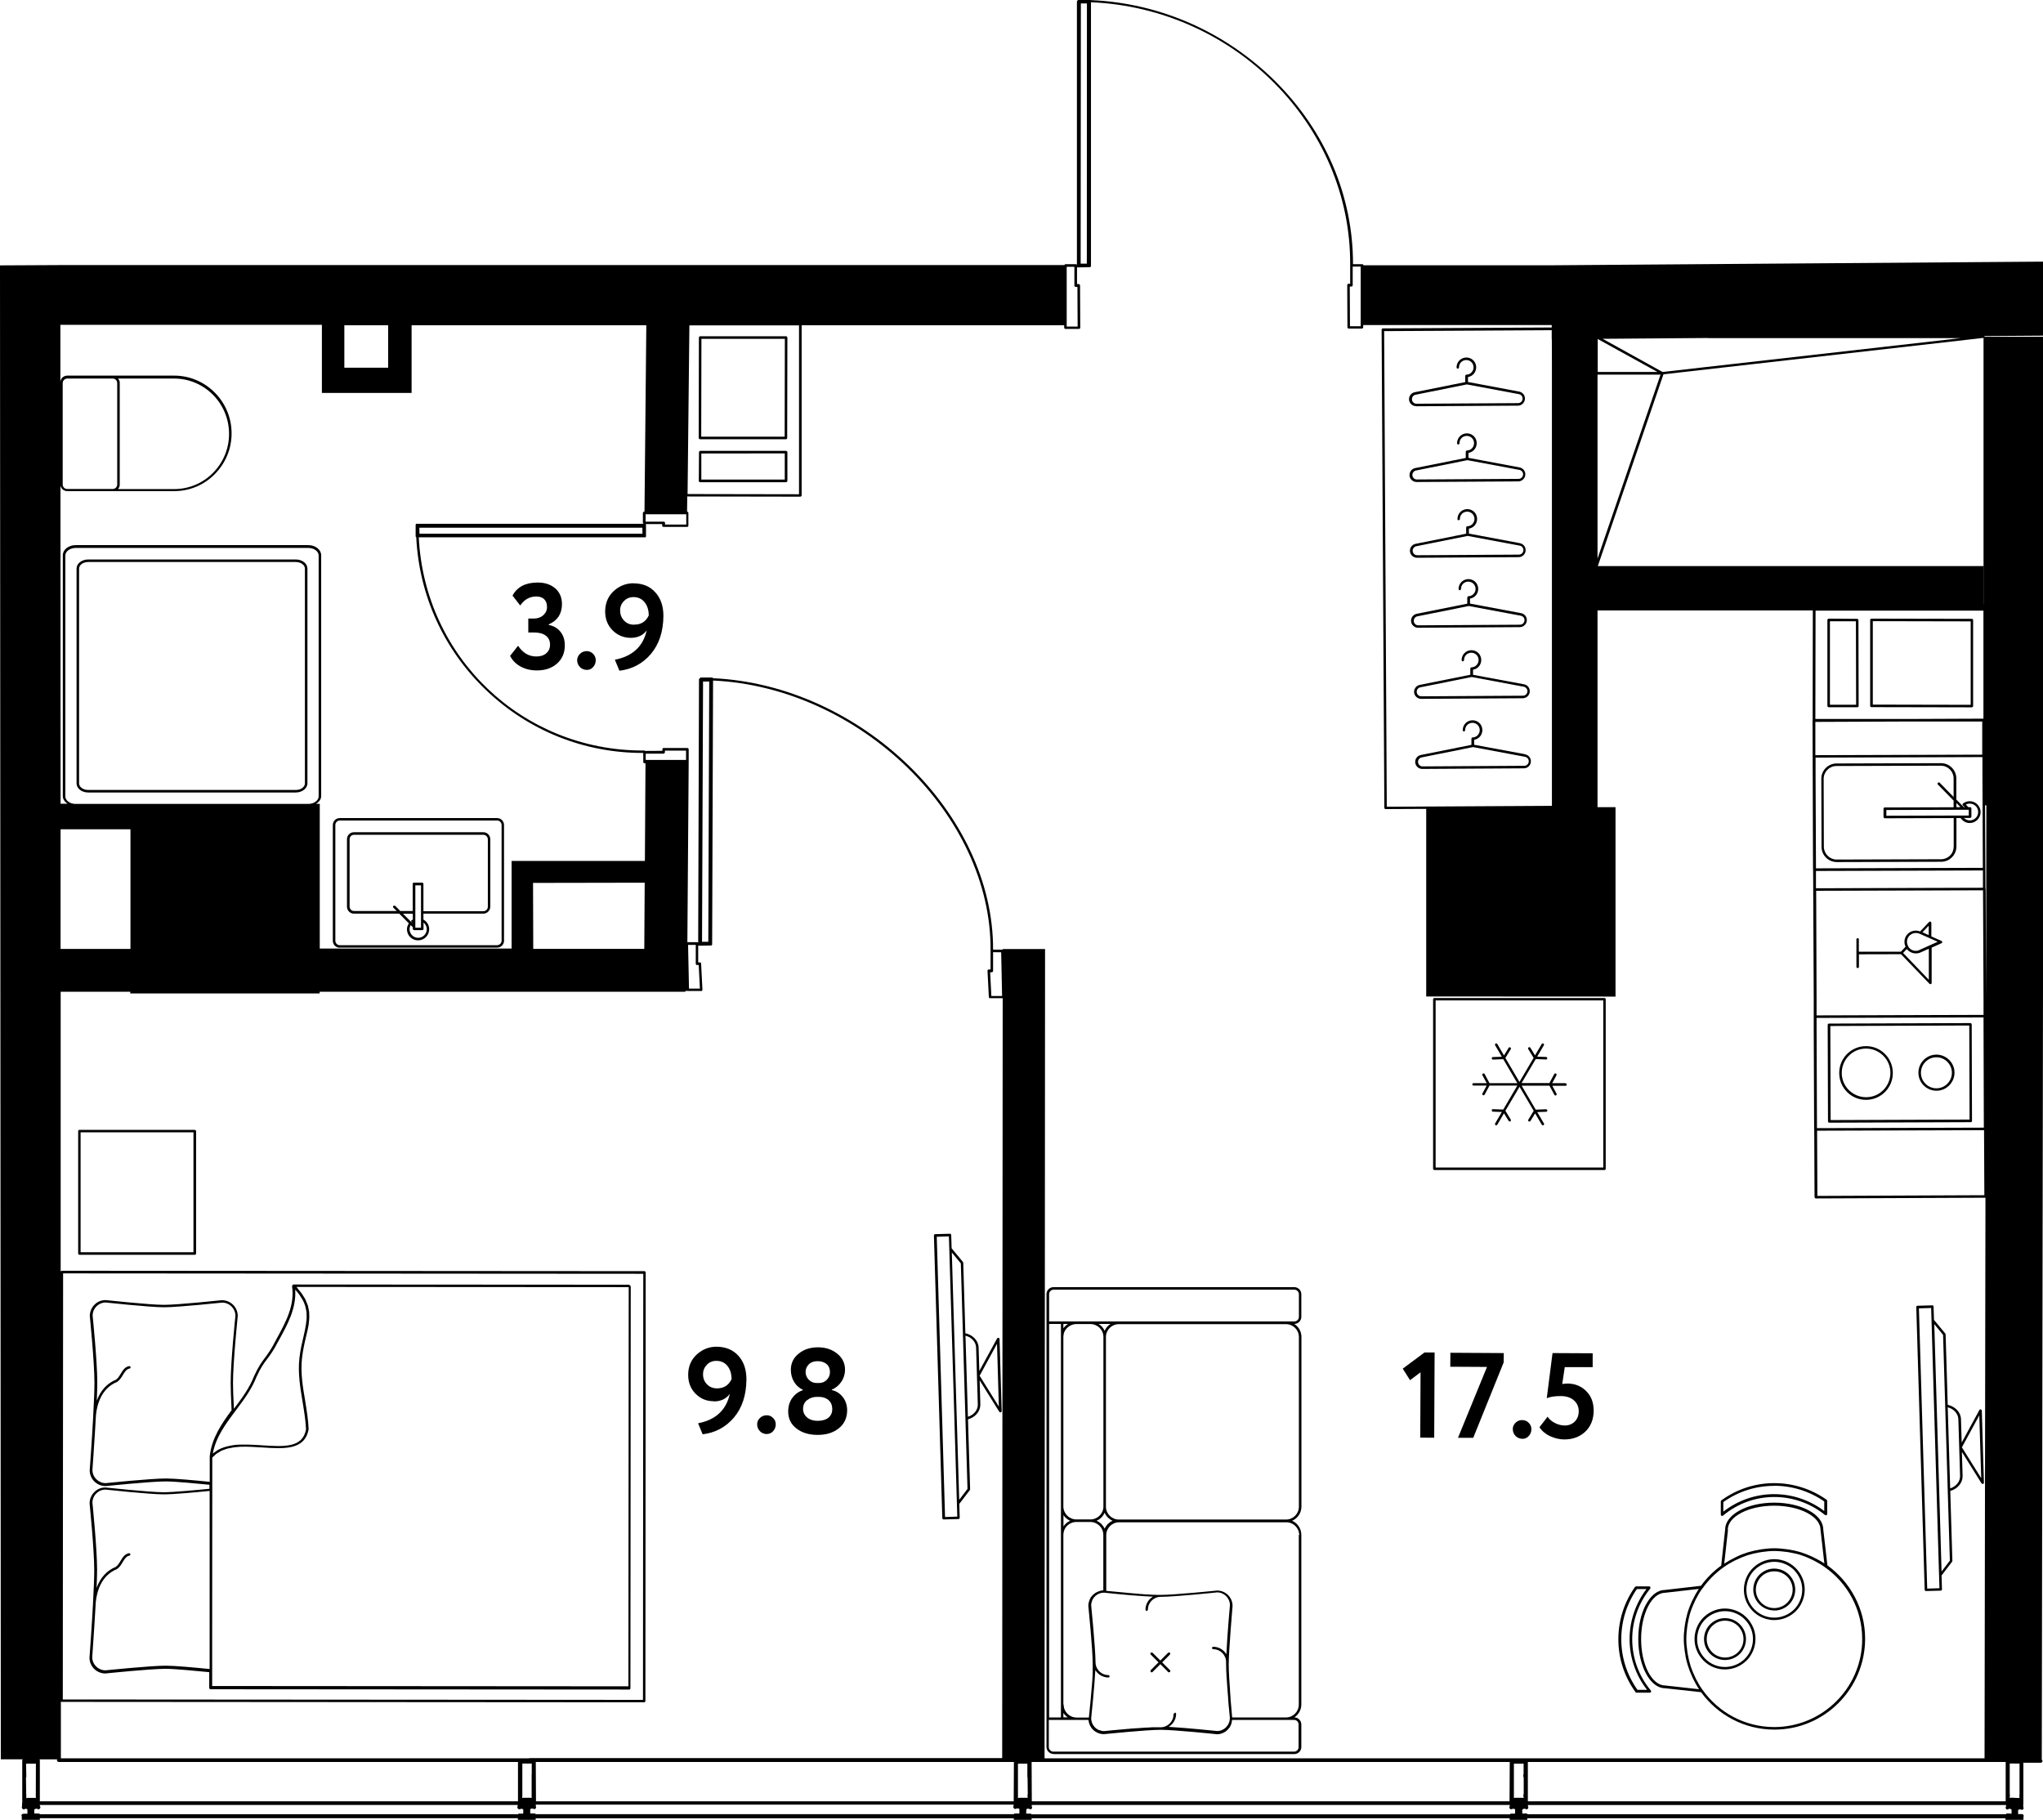 <?xml version="1.0" encoding="UTF-8"?>
<svg xmlns="http://www.w3.org/2000/svg" id="_метражи" data-name="метражи" viewBox="0 0 202.02 179.94" width="1281" height="1141">
  <path d="M202.07,33.3h-5.82s0,0,0-.01c0-.03-.02-.05-.03-.06l5.86-.04-.05-7.32-48.62.36h0s-18.59,0-18.59,0c0-.06-.05-.11-.12-.11h-.91c.01-6.74-2.73-13.17-7.72-18.12C121.14,3.13,114.69.3,107.87.01c0,0,0-.01,0-.01h0s0-.01-.01-.02c0,0,0,0,0,0h0s-.04-.03-.07-.03h-1.1s-.05.01-.08.03h0s0,0,0,0h0s0,0,0,0h0s0,0,0,0h0s-.03.04-.03.06c-.05.01-.09.06-.09.12v26.04s0-.03-.02-.04c-.02-.02-.05-.04-.09-.04h-1.02c-.05,0-.09.04-.11.09H5.92s0,0,0,0L0,26.24l.08,147.72h2.17s-.03.03-.03.04c-.02.03-.02.06-.02.09v4.17s-.02.04-.02.06v.25s-.02.09-.02.09c-.02.08.03.18.1.22.03.02.06.03.09.03.01,0,.03,0,.04,0,.04,0,.07-.03.09-.06,0,0,0,0,0,0,.04,0,.07,0,.11,0h0s.08.05.12.05v.44s-.06-.01-.09,0h0s-.06,0-.09,0c0,0-.01,0-.02,0-.01,0-.03,0-.04,0-.04-.01-.09-.01-.12,0-.01,0-.02,0-.04.01-.02,0-.03,0-.05,0-.07.02-.12.07-.14.15,0,.03.02.06.03.09,0,0,0,.02,0,.03v.28s.02.07.02.08c.01.05.07.1.11.13.03.02.06.03.09.03h1.33s.07-.02.09-.02c.04-.01.1-.07.12-.1.02-.03.03-.06.03-.1v-.14s47.27,0,47.27,0v.1c-.03.08.02.19.1.24.03.02.06.03.09.03h1.36c.06.01.16-.07.19-.13.02-.03.02-.06.02-.09v-.14s47.28,0,47.28,0v.1s0,.08.02.12c.01.05.07.1.11.13.03.02.06.02.09.02h1.33c.06,0,.15-.09.18-.14.02-.03.03-.06.03-.1v-.13s47.27,0,47.27,0v.09c-.02.08.05.21.12.25.03.02.06.03.09.03h1.33s.03,0,.05-.01c.03,0,.07-.01.1-.04.06-.04.08-.12.06-.19v-.13s47.28,0,47.28,0v.13s.01.07.02.08c.01.05.07.1.11.13.03.02.06.02.09.02h1.33s.07-.02.08-.02c.05-.01.1-.07.13-.11.02-.03.03-.06.02-.09v-.28s0,0,0,0c0-.01.01-.02.01-.02.04-.06.01-.14-.03-.19-.04-.06-.14-.08-.21-.06,0,0,0,0,0,0-.02,0-.04,0-.06,0,0,0,0,0,0,0-.04-.02-.09-.01-.13,0h0s-.05,0-.08,0c0,0-.02,0-.03,0,0,0,0,0,0,0v-.42s.02,0,.04,0c.04,0,.07-.03.09-.05h.01s.03,0,.05,0c0,0,0,0,0,0,.02,0,.04,0,.06,0,.05.05.14.06.2.03.07-.04.11-.12.09-.2l-.03-.08v-.25s.01-.04.01-.05v-4.06h1.71c.1,0,.18-.08.18-.18,0-.06-.03-.1-.07-.13l.15-94.26v-46.35ZM198.34,178.11h-47.26s0-3.89,0-3.89h47.25v3.89ZM196.42,79.64l-.03,19.81v-.87s-.04-10.68-.04-10.68c0-.01-.01-.02-.02-.04l-.04-8.23h.12ZM196.22,118.18l-16.51.07-.03-6.45,16.51-.05.03,6.43ZM196.14,101.32l.03,10.18-16.5.05-.04-10.11v-.79s16.51-.05,16.51-.05v.71ZM196.14,100.35l-16.51.05v-1.54s-.04-10.78-.04-10.78l16.5-.05.05,10.8v1.52ZM196.03,74.87v1.59s.04,9.35.04,9.35l-16.5.05-.04-9.39v-1.56s16.51-.05,16.51-.05ZM179.51,74.67v-3.29s9.36-.04,9.36-.04h7.14v3.28s-16.5.05-16.5.05ZM196.08,86.07v1.71s-16.51.05-16.51.05v-1.71s16.51-.05,16.51-.05ZM188.86,71.09h-9.35l.02-10.71h16.6s0-.37,0-.37h0v11.05s-7.27.03-7.27.03ZM196.13,59.76h0v-3.79s-38.13,0-38.13,0l6.49-18.96,31.65-3.6v26.34ZM168.92,33.43h24.99s-29.51,3.35-29.51,3.35l-2.11-1.17-3.81-2.11,10.43-.08ZM163.9,36.78h-5.91s0-3.26,0-3.26l5.91,3.26ZM157.99,37.04h6.21s-6.23,18.19-6.23,18.19v-18.19ZM153.45,33.54h0s.01,2.49.01,2.49v19.94s0,4.4,0,4.4h0v19.31s-16.33.09-16.33.09l-.26-47.03,16.57-.09v.89ZM133.76,28.22v-1.86s.79,0,.79,0v5.9s-1.06,0-1.06,0l-.02-3.93h.17c.07,0,.12-.06.12-.13ZM106.87.34h.61s-.01,25.73-.01,25.73h-.61s.02-25.73.02-25.73ZM105.47,26.38h.77s0,1.86,0,1.86c0,.03.01.07.04.09s.06.04.09.04h.17s.02,3.92.02,3.92h-1.08s0-5.9,0-5.9ZM68.17,32.17h10.84s0,16.7,0,16.7l-11.02-.02.18-16.68ZM67.99,49.09l11.15.02s.06-.01.09-.04.04-.06.04-.09v-16.82s25.96,0,25.96,0v.24c0,.07.06.12.12.12h1.34s.07,0,.09-.03c.02-.02.04-.06.04-.09l-.02-4.18s-.01-.07-.04-.09c-.02-.02-.05-.04-.09-.04h-.17s0-1.69,0-1.69c0,0,0,0,0,.01h0s0,0,.01.01c0,0,0,0,0,0h0s0,0,0,0c.02.01.04.02.06.02,0,0,0,0,.01,0h0l1.17-.02s.01,0,.02,0c.02,0,.04-.01.06-.03,0,0,.02-.02.03-.03.01-.02.02-.03.02-.05h0s0-.01,0-.02h0s0-26.07,0-26.07c14.23.61,25.71,12.2,25.63,25.95,0,0,0,.01,0,.02v1.87s-.17,0-.17,0c-.07,0-.12.06-.12.13l.02,4.17s.01.06.04.09.05.04.09.04h1.31c.07-.01.12-.07.12-.13v-.22h18.64s0,.24,0,.24l-16.69.09s-.06.01-.09.04-.04.06-.04.09l.27,47.28c0,.07.06.12.12.12h0l4.02-.02v18.55s18.72.01,18.72.01v-18.73s-1.78,0-1.78,0v-19.45s21.29,0,21.29,0l-.02,10.84s0,0,0,0c0,.01-.01.02-.01.04l.02,5.65.03,9.09s0,.02.01.03l.06,12.59v1.92s0,0,0,0v1.11s.04,10.04.04,10.04c0,.01,0,.02.01.03l.03,6.67s.01.06.04.09.05.04.09.04h0l16.76-.07s0,0,.01,0l-.09,55.43h-92.95l.05-80.02h-4.19s0,.08,0,.08c-.01,0-.02-.02-.04-.02h-.91c.05-13.46-13.1-26.17-27.7-26.84,0,0,0-.01,0-.02,0,0,0,0-.01-.01h0s0,0-.01-.01c-.02-.01-.04-.02-.06-.03h-1.09s0,0,0,0h0s-.05,0-.07.02c0,0,0,0,0,0,0,0-.01,0-.02.01h0s-.02.03-.03.05c-.05.01-.09.06-.09.12l-.08,26.04s0-.03-.01-.03c-.02-.02-.06-.04-.09-.04h-.97s.13-17.8.13-17.8c0,0,0,0,0-.01v-1.27c-.01-.07-.07-.12-.13-.12h-2.34s-.07,0-.09.03c-.02.02-.04.06-.04.09v.16s-1.7.01-1.7.01c-.02-.02-.05-.04-.09-.04h0c-.05,0-.1,0-.16,0-11.89,0-21.55-9.21-22.14-21.08h22.37s0,.01,0,.01h0s.05-.01.06-.02c0,0,0,0,.01-.01h0s0,0,0-.01h0s.03-.04.03-.07h0s0-1.12,0-1.12c0,0,0,0,0-.01h0s0-.04-.02-.06c0,0,0,0,0-.01,0,0-.01-.01-.02-.01h1.64s0,.16,0,.16c0,.07.06.12.12.12h2.34s.07,0,.09-.03.04-.06.04-.09v-1.27c-.01-.07-.07-.12-.13-.12l.02-1.51ZM150.67,177.72v.07s-.06-.03-.09-.03h-.77s-.07.01-.11.04v-.14s0-3.27,0-3.27h.96s0,1.02,0,1.02c-.02.03-.03.06-.03.09v.17s.02.06.04.09v1.61s-.03.06-.03.09v.17s0,.05.02.08ZM149.29,174.22l-.02,3.89h-47.24s-.02-3.89-.02-3.89h47.28ZM101.62,177.8s-.01,0-.02-.01c-.03-.02-.08-.02-.1-.03h-.74s-.07.03-.1.05v-.14s0-3.28,0-3.28h.93s0,1.29,0,1.29c0,.03,0,.05.02.07l.02,1.63s-.02.06-.02.09v.32ZM52.57,177.79h0s-.08-.03-.09-.03h-.74s-.07.02-.08.02c0,0-.02,0-.02,0v-.08s.01-.06.01-.09v-.13s0-3.1,0-3.1h.93s0,1.04,0,1.04c-.01.03-.02.06-.01.09v.13s0,1.82,0,1.82v.31ZM52.33,173.86H6.02v-5.6s.03.02.06.02l57.62.04c.07,0,.12-.06.12-.12l.03-42.38s-.01-.06-.04-.09-.06-.04-.09-.04l-57.62-.04s-.08.03-.1.07v-27.66s6.88,0,6.88,0v.17h18.73s0-.17,0-.17h36.16v-.07h.14s0-.04,0-.04c.02.02.05.04.09.04h1.33s0,.01,0,.01c.03,0,.07-.01.09-.04.02-.03.04-.06.04-.09l-.13-2.59c0-.07-.06-.12-.12-.12h-.17s0-1.7,0-1.7c0,0,0,.01,0,.02h0s0,0,0,0h0s0,0,.01.01h0s.04.02.06.02c0,0,0,0,.01,0h0l1.17-.02s.01,0,.02,0h0s.04-.01.06-.02c.01,0,.02-.02.03-.03,0-.01.02-.03.02-.05,0,0,0-.02,0-.03l.09-26.07c14.51.67,27.55,13.33,27.44,26.68,0,0,0,.01,0,.02v1.87s-.18,0-.18,0c-.03,0-.07.01-.09.04-.02.03-.04.06-.03.09l.13,2.59c0,.07.06.12.12.12h1.25s-.05,75.14-.05,75.14h-46.32s0,0-.01,0h-.46ZM6.21,168.04l.03-42.13,57.37.04-.03,42.13-57.37-.04ZM12.9,82v11.83s-6.91,0-6.91,0v-11.83s6.91,0,6.91,0ZM6.46,78.74v-23.81c0-.41.46-.75,1.02-.75h23.01c.56,0,1.02.33,1.02.75v23.81c0,.41-.46.75-1.02.75H7.48c-.56,0-1.02-.33-1.02-.75ZM52.71,87.3l11.04-.02-.04,6.54h-10.98s-.02-6.53-.02-6.53ZM65.75,74.22h2.09s0,.92,0,.92h-3.99s0-.62,0-.62h1.77s.07-.03.09-.05c.02-.02.04-.06.04-.09v-.16ZM68.83,95.38s.05.05.09.04h.17s.12,2.33.12,2.33h-1.08s-.09-4.32-.09-4.32h.76s0,1.86,0,1.86c0,.03.01.07.04.09ZM69.42,93.11l.1-25.72h.61s-.09,25.73-.09,25.73h-.61ZM98.08,96.13c.07,0,.12-.06.12-.12v-1.86s.8.01.8.01l.09,4.32h-1.06s-.12-2.34-.12-2.34h.16ZM100.26,174.22l-.02,3.89h-47.24s-.02-3.89-.02-3.89h47.28ZM41.47,52.18h22.05s.01.59.01.59h-22.05s-.01-.59-.01-.59ZM67.85,51.87h-2.09s0-.17,0-.17c0-.07-.06-.12-.12-.12h-1.8s0-.73,0-.73h4.02s0,1.02,0,1.02ZM34.05,32.16h4.33s0,4.2,0,4.2h-4.33s0-4.2,0-4.2ZM31.83,32.16v4.19s0,2.5,0,2.5h8.87s0-2.49,0-2.49v-4.2s23.21,0,23.21,0l-.18,18.43h-.03s-.07.01-.09.04-.04.06-.04.09v.98s.03.07.06.09h-22.42s0-.01,0-.01c0,0,0,0-.01,0h0s-.04.01-.06.02h0s0,0-.01.01h0s0,0,0,.01h0s-.02.04-.03.07c0,0,0,0,0,.01v1.11h0s0,.01,0,.01c0,.02.01.04.02.06,0,0,.01.02.02.02h0s.01,0,.02,0c.28,5.77,2.72,11.14,6.91,15.14,4.2,4.01,9.69,6.21,15.49,6.21.02,0,.03,0,.05,0v.9c0,.07.06.12.13.12h.09s-.06,9.66-.06,9.66h-13.18s0,2.14,0,2.14v6.52h-18.97s0-11.81,0-11.81v-2.5s-.37,0-.37,0c.3-.18.51-.45.51-.77v-23.81c0-.55-.57-1-1.27-1H7.48c-.7,0-1.27.45-1.27,1v23.81c0,.31.19.58.48.76h-.7s-.01-31.48-.01-31.48c.02.14.08.27.18.37.13.13.31.2.49.2h4.5s6.07,0,6.07,0h0c1.52,0,2.94-.59,4.01-1.67,1.07-1.08,1.67-2.51,1.67-4.04,0-3.15-2.55-5.71-5.68-5.71h-6.07s-4.5,0-4.5,0h0c-.18,0-.36.07-.49.2-.11.11-.17.26-.19.42v-5.64s25.86,0,25.86,0ZM6.2,47.9v-10.03c0-.12.05-.23.14-.31.08-.08.19-.13.31-.13h4.5c.25,0,.44.2.44.45v10.03c0,.25-.21.44-.45.44h-4.5c-.12,0-.23-.05-.31-.13-.08-.08-.13-.2-.13-.31ZM11.79,37.62s-.03-.05-.04-.07c-.02-.04-.04-.08-.07-.12h5.54c3,0,5.43,2.46,5.43,5.47,0,1.46-.57,2.83-1.59,3.86s-2.39,1.6-3.84,1.6h-5.54s.05-.08.07-.12c.01-.02.03-.04.04-.07.03-.08.05-.17.05-.26v-10.03c0-.09-.01-.18-.04-.26ZM5.67,173.96s-.04.05-.04.08c0,.1.08.18.18.18h45.41v3.89s-47.28,0-47.28,0v-4.02s0-.07-.01-.08c0-.02-.02-.03-.03-.05h1.77ZM2.69,177.78s-.07.01-.08.02c0,0,0,0-.01,0v-.32s0-.05-.01-.07l-.02-1.63s.03-.06.03-.09l-.02-1.3h.97s-.01,3.1-.01,3.1v.31s0,0,0,0c-.03-.02-.06-.03-.09-.03h-.74ZM51.76,179.33s-.06-.01-.09,0c-.03,0-.07,0-.11,0-.01,0-.03,0-.04,0-.02,0-.05,0-.07,0-.04-.01-.11,0-.14,0-.04,0-.07.03-.09.06H3.95s-.03-.04-.05-.05c-.04-.03-.09-.03-.14-.02h0s-.05,0-.08,0c-.02,0-.04,0-.06,0-.02,0-.04,0-.06,0-.01,0-.03,0-.04-.01-.04,0-.07,0-.1.01,0,0-.02,0-.03,0v-.42s.03,0,.04,0c.04,0,.07-.03.1-.06.01,0,.02,0,.03,0,.03,0,.06.01.1,0,.02.02.04.03.05.04.09.05.21,0,.26-.08.03-.05.04-.12,0-.17l-.03-.06v-.1s47.25,0,47.25,0v.09s-.03.09-.03.09c-.02.08.03.18.1.22.03.02.06.03.09.03.01,0,.03,0,.04,0,.04,0,.07-.03.09-.05,0,0,.01,0,.02,0,.04.02.07.02.11,0,0,0,0,0,.01,0,.03.03.07.04.12.04v.44ZM100.8,179.32s-.01,0-.02,0c-.04-.01-.08,0-.11,0-.03,0-.07,0-.11,0-.02,0-.04,0-.07,0-.04,0-.11,0-.15,0-.04.01-.07.03-.09.06h-47.26s-.07-.06-.12-.07h-.07s-.03,0-.04,0c-.01,0-.03,0-.04,0-.04,0-.07,0-.11,0-.03,0-.06,0-.09,0,0,0-.01,0-.02,0-.02,0-.04,0-.07,0v-.43c.06,0,.1-.02.13-.06,0,0,0,0,0,0,.03.01.06.02.08.01,0,0,.02,0,.02,0,.01,0,.03,0,.04,0,.03.03.08.05.13.05.02,0,.05,0,.07-.01.08-.03.12-.12.1-.21l-.02-.1v-.12s47.25,0,47.25,0v.09s-.03.09-.03.09c-.02.08.03.18.1.22.04.03.09.03.14.02.04,0,.07-.03.09-.05,0,0,.01,0,.02,0,.04.02.08.01.13,0,.02.01.04.03.05.03.02.01.04.01.07.02v.43ZM149.84,179.33h0s-.09-.02-.13,0c-.04,0-.07,0-.11,0-.02,0-.04,0-.06,0-.05-.01-.12,0-.15,0-.03,0-.05.04-.08.07h-47.29s-.06-.07-.11-.07h-.07s-.02,0-.04,0c-.02,0-.03,0-.05,0-.04-.01-.07,0-.11,0-.03,0-.05,0-.08,0,0,0-.02,0-.02,0-.02,0-.05,0-.07,0,0,0,0,0,0,0l.02-.44s.08-.02.11-.05c.02,0,.04,0,.07,0h.01s.03,0,.05,0c0,0,.01,0,.02,0,.03.04.08.06.13.06.02,0,.04,0,.06-.01.09-.03.14-.12.11-.21l-.03-.08v-.13s47.27,0,47.27,0v.1s-.03.09-.03.09c-.03.09.02.18.1.22.06.03.14.02.19-.03.03.01.07.01.11,0,.02,0,.04,0,.06,0h0s.06.04.1.05v.44ZM198.79,179.32s-.06,0-.09,0c-.02,0-.04,0-.06,0-.02,0-.04,0-.06,0-.05-.01-.11,0-.15,0-.04.01-.07.04-.09.07h-47.27s0,0,0,0c-.04-.05-.11-.08-.17-.07-.05-.03-.1-.03-.15,0-.03,0-.06,0-.09,0-.03,0-.06,0-.09,0,0,0,0,0-.01,0-.01,0-.02,0-.03,0,0,0,0,0,0,0v-.42s.02,0,.02,0c.05,0,.1-.02.14-.06.04.01.08,0,.12,0,.05.06.15.08.22.04.08-.04.11-.12.09-.2l-.03-.08v-.12s47.28,0,47.28,0v.09s-.02.08-.02.08c-.05.09-.02.2.06.25.03.02.06.02.09.02.05,0,.1-.02.14-.07.04.02.08,0,.13,0h0s.09.06.14.06v.43s-.06-.02-.09,0ZM199.7,177.79s-.08-.02-.12-.01c-.01,0-.02,0-.04,0l-.69-.03s-.08.02-.12.04v-.11s.02-.16.02-.16c0-.03,0-.07-.02-.11v-3.04s.97.01.97.01v1.29s0,1.74,0,1.74c-.01.03-.02.06-.01.09v.12s0,.14,0,.14Z"/>
  <path d="M29.25,55.32H8.72c-.63,0-1.15.4-1.15.9v21.24c0,.5.51.9,1.15.9h20.53c.63,0,1.15-.41,1.15-.9v-21.24c0-.5-.51-.9-1.15-.9ZM30.15,77.46c0,.36-.4.65-.9.65H8.72c-.49,0-.9-.29-.9-.65v-21.24c0-.36.4-.65.9-.65h20.53c.49,0,.9.29.9.65v21.24Z"/>
  <path d="M33.6,93.7h15.55c.38,0,.69-.3.69-.68v-11.44c0-.38-.3-.69-.69-.69h-15.55s0,0,0,0c-.18,0-.36.07-.49.2-.13.13-.2.31-.2.49v11.44c0,.38.3.69.69.69ZM33.16,81.57c0-.12.05-.23.13-.31.08-.08.19-.13.31-.13h15.56c.25,0,.44.21.44.45v11.44c0,.24-.21.44-.45.44h-15.55c-.25,0-.44-.21-.44-.45v-11.44Z"/>
  <path d="M35.01,90.34h4.47s.95.96.95.96c-.11.18-.19.37-.19.58,0,.29.11.57.32.78.21.21.48.32.78.32.61,0,1.1-.49,1.1-1.1,0-.4-.22-.76-.57-.95v-.44s0-.15,0-.15h5.92c.38,0,.69-.31.69-.69v-6.67c0-.18-.07-.36-.2-.49-.13-.13-.31-.2-.49-.2h-12.79c-.38,0-.69.3-.69.69v6.67c0,.38.31.69.69.69ZM39.84,90.35h.98s0,.58,0,.58c-.04.02-.07.04-.11.06-.03.02-.05.06-.05.09s.01.07.04.1l.12.12v.02l-.14-.14s0,0,0,0l-.84-.84ZM41.88,91.22c.2.16.32.4.32.66,0,.47-.38.85-.85.85-.23,0-.44-.09-.6-.25-.16-.16-.25-.38-.25-.6,0-.14.04-.28.11-.41l.21.21v.16h0s.01.07.04.09.06.04.09.04h.81c.07,0,.12-.06.12-.12v-.62ZM41.07,91v-.77s0,0,0,0v-2.69h.56v2.69s0,0,0,0v1.5h-.56v-.09h0s0,0,0,0v-.38s0,0,0,0v-.25s0,0,0,0ZM34.57,82.98c0-.25.2-.44.44-.44h12.79c.12,0,.23.05.31.14.08.08.13.19.13.31v6.67c0,.24-.2.44-.45.44h-5.92s0-2.7,0-2.7c0-.03-.01-.06-.04-.09s-.06-.04-.09-.04h-.81c-.07,0-.12.06-.12.12v2.69s-1.23,0-1.23,0l-.5-.51s-.13-.05-.18,0-.05.13,0,.18l.33.33h-4.22c-.25,0-.44-.2-.44-.45v-6.67Z"/>
  <path d="M140.05,40.17h0l10.05-.06c.19,0,.36-.08.49-.21.13-.13.2-.31.2-.5,0-.34-.24-.62-.57-.68l-5.06-.95v-.49c.49-.08.84-.51.81-1.02-.03-.52-.45-.91-.97-.91h-.03c-.53.02-.94.45-.94.98,0,.07.06.12.12.12h0c.07,0,.12-.06.12-.13,0-.39.31-.71.7-.72h.02c.38,0,.7.29.72.68.02.39-.27.73-.65.76h-.04s-.07.01-.09.04-.04.06-.04.09v.61s-4.99,1-4.99,1c-.33.06-.57.35-.57.69,0,.38.32.69.7.69ZM139.97,39.03l5.08-1.02,5.14.96c.21.04.37.22.37.44h0c0,.12-.04.23-.13.32-.08.08-.2.13-.32.13l-10.05.06h0c-.12,0-.23-.05-.31-.13-.09-.08-.13-.2-.13-.32,0-.22.15-.4.36-.44Z"/>
  <path d="M150.27,46.22l-5.06-.95v-.49c.49-.08.84-.51.81-1.02-.03-.52-.45-.91-.97-.91h-.03c-.53.02-.94.45-.94.98,0,.07.06.12.12.12h0c.07,0,.12-.06.12-.13,0-.39.3-.71.7-.72h.02c.38,0,.7.29.72.68.02.39-.27.73-.65.76h-.04s-.07.01-.09.04-.04.06-.04.09v.61s-4.99,1-4.99,1c-.33.06-.57.35-.57.69,0,.19.07.36.21.49.13.13.31.2.49.2h0l10.05-.06c.38,0,.7-.32.7-.7h0c0-.34-.24-.62-.57-.68ZM150.15,47.35l-10.05.06h0c-.12,0-.23-.05-.31-.13-.08-.08-.13-.2-.13-.32,0-.21.15-.4.36-.44l5.08-1.02,5.14.96c.21.04.37.22.37.44,0,.25-.2.45-.45.45Z"/>
  <path d="M150.31,53.71l-5.06-.95v-.49c.49-.08.84-.51.81-1.02-.03-.52-.45-.91-.97-.91h-.03c-.53.02-.94.45-.94.98,0,.07.06.12.12.12h0c.07,0,.12-.06.12-.13,0-.39.3-.71.7-.72h.02c.38,0,.7.29.72.68.02.39-.26.73-.65.76h-.04s-.07.01-.09.04-.04.06-.04.09v.61s-4.99,1-4.99,1c-.33.06-.57.35-.57.69,0,.38.32.69.7.69h0l10.05-.06c.38,0,.7-.32.69-.7,0-.34-.24-.62-.57-.68ZM150.19,54.84l-10.05.06h0c-.25,0-.45-.2-.45-.45,0-.21.15-.4.36-.44l5.08-1.02,5.14.96c.21.04.37.22.37.44,0,.25-.2.45-.45.45Z"/>
  <path d="M150.42,60.63l-5.06-.95v-.49c.49-.08.84-.51.81-1.02-.03-.52-.45-.91-.97-.91h-.03c-.53.02-.94.45-.94.98,0,.07.06.12.12.12h0c.07,0,.12-.06.12-.13,0-.39.3-.71.7-.72h.02c.38,0,.7.29.72.68.02.39-.27.73-.65.76h-.04s-.07.01-.09.04-.04.06-.04.09v.61s-4.99,1-4.99,1c-.33.06-.57.35-.57.69,0,.19.07.36.21.49.13.13.31.2.49.2h0l10.05-.06c.38,0,.7-.32.7-.7h0c0-.34-.24-.62-.57-.68ZM150.3,61.77l-10.05.06c-.12.01-.23-.05-.32-.13s-.13-.2-.13-.32c0-.21.15-.4.36-.44l5.08-1.02,5.14.96c.21.04.37.22.37.44,0,.25-.2.45-.45.45Z"/>
  <path d="M145.66,66.71v-.49c.49-.08.84-.51.81-1.02-.03-.52-.45-.91-.97-.91h-.03c-.53.02-.94.45-.94.98,0,.07.06.12.12.12h0c.07,0,.12-.06.12-.13,0-.39.3-.71.7-.72h.02c.38,0,.7.29.72.68.02.39-.27.73-.65.76h-.04s-.07.01-.09.04-.04.06-.04.09v.61s-4.99,1-4.99,1c-.33.06-.57.35-.57.69,0,.19.08.36.21.49.13.13.31.2.49.2h0l10.05-.06c.38,0,.7-.32.69-.7,0-.34-.24-.62-.57-.68l-5.06-.94ZM151.04,68.34c0,.25-.2.45-.45.45l-10.05.06h0c-.12,0-.23-.05-.32-.13-.08-.08-.13-.2-.13-.32,0-.21.15-.4.36-.44l5.08-1.02,5.14.96c.21.04.37.22.37.44Z"/>
  <path d="M150.83,74.58l-5.06-.94v-.49c.49-.08.84-.51.81-1.02-.03-.52-.45-.91-.97-.91h-.03c-.53.02-.94.45-.94.98,0,.07.06.12.12.12h0c.07,0,.12-.06.12-.13,0-.39.3-.71.7-.72h.02c.38,0,.7.29.72.68.02.39-.26.73-.65.76h-.04s-.07.01-.09.04-.04.06-.04.09v.61s-4.99,1-4.99,1c-.33.06-.57.35-.57.69,0,.19.08.36.21.49.13.13.31.2.49.2h0l10.05-.06c.38,0,.7-.32.69-.7,0-.34-.24-.62-.57-.68ZM150.71,75.72l-10.05.06h0c-.12,0-.23-.05-.31-.13-.08-.08-.13-.2-.13-.32,0-.21.15-.4.36-.44l5.08-1.02,5.14.96c.21.04.37.22.37.44,0,.25-.2.45-.45.45Z"/>
  <path d="M141.83,115.69h16.83c.07,0,.12-.05.12-.12v-16.76s0-.06-.03-.09-.06-.04-.09-.04h-16.83c-.07,0-.12.05-.12.12v16.76s0,.06.03.09.06.04.09.04ZM141.96,98.92h16.58s0,16.52,0,16.52h-16.58s0-16.52,0-16.52Z"/>
  <path d="M154.8,107.1h-1.31s.42-.78.42-.78c.03-.06,0-.14-.05-.17-.06-.03-.14-.01-.17.05l-.48.89h-2.75s1.4-2.37,1.4-2.37l1.02.04h0c.07,0,.12-.05.12-.12,0-.07-.05-.13-.12-.13l-.88-.03.66-1.12c.04-.06.02-.14-.04-.17-.06-.04-.14-.02-.17.04l-.66,1.12-.46-.75c-.04-.06-.12-.08-.17-.04-.06.04-.08.11-.04.17l.53.87-1.4,2.38-1.39-2.37.53-.87c.04-.06.02-.14-.04-.17-.06-.04-.14-.02-.17.04l-.46.75-.66-1.13c-.04-.06-.11-.08-.17-.04-.06.03-.08.11-.04.17l.66,1.13-.88.03c-.07,0-.12.06-.12.13,0,.07.06.12.12.12h0l1.02-.04,1.39,2.37h-2.75s-.48-.9-.48-.9c-.03-.06-.11-.08-.17-.05-.06.03-.08.11-.05.17l.42.78h-1.3c-.07,0-.12.05-.12.12s.06.12.12.12h1.3s-.42.78-.42.78c-.03.06,0,.14.05.17.02,0,.04.01.06.01.04,0,.09-.02.11-.07l.48-.89h2.75s-1.39,2.37-1.39,2.37l-1.02-.04h0c-.07,0-.12.05-.12.12,0,.07.05.13.12.13l.88.03-.66,1.13c-.04.06-.02.14.04.17.02.01.04.02.06.02.04,0,.08-.02.11-.06l.66-1.13.46.75s.06.06.11.06c.02,0,.04,0,.06-.02.06-.04.08-.11.04-.17l-.53-.87,1.4-2.37,1.4,2.38-.53.87c-.04.06-.02.14.04.17.02.01.04.02.06.02.04,0,.08-.02.11-.06l.46-.75.66,1.12s.06.06.11.06c.02,0,.04,0,.06-.02.06-.03.08-.11.04-.17l-.66-1.12.88-.03c.07,0,.12-.06.12-.13s-.06-.11-.13-.12l-1.02.04-1.39-2.37h2.75s.48.9.48.9c.02.04.07.07.11.07.02,0,.04,0,.06-.01.06-.03.08-.11.05-.17l-.42-.78h1.31c.07,0,.12-.05.12-.12s-.06-.12-.12-.12Z"/>
  <path d="M180.8,110.97s.05.04.09.04l13.99-.05c.07,0,.12-.06.12-.12l-.03-9.55s-.01-.07-.04-.09-.05-.04-.09-.04l-13.99.05c-.07,0-.12.06-.12.12l.03,9.55s.01.07.04.09ZM194.73,101.4l.03,9.3-13.74.05-.03-9.3,13.74-.05Z"/>
  <path d="M184.52,108.75h0c.71,0,1.38-.28,1.88-.78.5-.5.77-1.17.77-1.88,0-.71-.28-1.38-.78-1.88-.5-.5-1.17-.77-1.87-.77h0c-.71,0-1.38.28-1.88.78-.5.5-.77,1.17-.77,1.88,0,.71.28,1.38.78,1.88.5.5,1.17.77,1.87.77ZM182.82,104.39c.45-.46,1.06-.71,1.7-.71h0c.64,0,1.24.25,1.7.7.46.45.71,1.06.71,1.7,0,.64-.25,1.25-.7,1.7-.45.46-1.06.71-1.7.71h0c-.64,0-1.24-.25-1.7-.7-.46-.45-.71-1.06-.71-1.7,0-.64.25-1.25.7-1.7Z"/>
  <path d="M191.49,107.85h0c.98,0,1.78-.81,1.78-1.79,0-.48-.19-.92-.53-1.26-.34-.33-.78-.52-1.26-.52h0c-.99,0-1.78.81-1.78,1.79,0,.98.8,1.78,1.79,1.78ZM190.4,104.99c.29-.29.67-.45,1.08-.45h0c.84,0,1.53.69,1.53,1.53,0,.41-.16.8-.45,1.09-.29.29-.67.45-1.08.45h0c-.41,0-.79-.16-1.08-.45-.29-.29-.45-.67-.45-1.08,0-.41.16-.8.45-1.09Z"/>
  <path d="M190.98,92.58v-1.33c0-.05-.04-.1-.08-.12s-.1,0-.14.03l-.89.94c-.47-.19-1.01-.05-1.32.35-.26.34-.3.78-.12,1.16l-.46.49h-4.16s0-1.22,0-1.22c0-.07-.06-.12-.12-.12s-.12.06-.12.12v2.72c0,.07.06.12.13.12s.12-.06.12-.12v-1.24s4.16-.01,4.16-.01l2.81,2.92s.06.04.09.04c.02,0,.03,0,.05,0,.05-.02.08-.07.08-.12v-3.49s.98-.44.98-.44c.05-.02.07-.07.07-.11s-.03-.09-.07-.11l-.99-.44ZM190.72,91.55v.91s-.49-.22-.49-.22l-.13-.06.61-.64ZM188.19,94.22l.36-.38s0,0,0,0c.07.09.16.16.25.23.02.02.05.03.07.04.09.05.17.09.27.12.01,0,.02,0,.04.01.09.02.17.03.26.03.01,0,.03,0,.04,0,.14,0,.29-.03.42-.09l.83-.37v3.07s-2.54-2.65-2.54-2.65ZM189.8,93.94c-.37.17-.8.06-1.05-.26-.02-.03-.03-.06-.05-.09,0,0,0-.02-.01-.03,0,0,0,0,0,0-.17-.31-.16-.68.06-.97.17-.22.43-.34.7-.34.12,0,.24.02.35.07l.05.02h0s.95.42.95.42c0,0,0,0,0,0l.81.36-1.81.81Z"/>
  <path d="M181.63,85.24h0l10.32-.03c.41,0,.79-.16,1.07-.45.29-.29.44-.67.44-1.07v-2.8s.42,0,.42,0c.2.3.53.49.89.49h0c.6,0,1.08-.49,1.08-1.08,0-.59-.49-1.08-1.08-1.08h0c-.24,0-.47.08-.66.23-.03.02-.05.06-.05.09,0,.04.01.07.04.1l.18.18h-.08s-.13-.13-.13-.13h0s-.62-.63-.62-.63v-2.09c0-.41-.17-.79-.45-1.07-.29-.29-.67-.44-1.07-.44h0l-10.32.03c-.84,0-1.52.69-1.51,1.52l.02,6.72c0,.84.68,1.51,1.52,1.51ZM194.78,79.46h0c.46,0,.83.37.83.83,0,.46-.37.83-.83.83h0c-.22,0-.42-.09-.58-.24h.61s.07-.02.09-.04.04-.05.04-.09v-.82c0-.07-.06-.12-.13-.12h-.17l-.25-.25c.12-.07.25-.1.39-.1ZM193.83,79.79s0,.02-.01.02h-.36s0-.41,0-.41l.38.38ZM193.89,80.07s0,0,0,0h.26s0,0,0,0h.53s0,.57,0,.57h-.73s0,0,0,0h-.56s-.05,0-.05,0c0,0,0,0,0,0l-6.81.02v-.57s7.37-.02,7.37-.02ZM181.6,75.74l10.32-.03h0c.34,0,.65.13.89.37.24.24.37.56.37.89v1.83s-1.37-1.4-1.37-1.4c-.05-.05-.13-.05-.18,0-.05.05-.05.13,0,.18l1.55,1.58v.66s-6.81.02-6.81.02c-.07,0-.12.06-.12.12v.82s.02.07.04.09.05.04.09.04l6.81-.02v2.8c0,.34-.12.66-.36.9-.24.24-.56.37-.89.37l-10.32.03h0c-.7,0-1.26-.57-1.27-1.26l-.02-6.72c0-.7.57-1.27,1.26-1.27Z"/>
  <path d="M77.73,33.25h-8.5c-.07,0-.12.06-.12.12l-.02,9.93s.01.06.04.09.06.04.09.04h8.5c.07,0,.12-.05.12-.12l.02-9.93s-.01-.06-.04-.09-.06-.04-.09-.04ZM77.59,43.18h-8.25s.02-9.68.02-9.68h8.25l-.02,9.68Z"/>
  <path d="M77.72,44.58h-8.48c-.07.01-.12.07-.12.14l-.02,2.83s.01.07.04.09.06.04.09.04h8.5s.07-.01.09-.04.04-.05.04-.09v-2.84c0-.07-.06-.12-.13-.12ZM69.35,47.42v-2.58s8.25-.01,8.25-.01v2.59s-8.25,0-8.25,0Z"/>
  <path d="M194.99,61.19l-9.93-.02s-.06.01-.09.04-.04.06-.04.09v8.5c0,.07.06.12.12.12l9.93.02s.06-.01.09-.04.04-.06.04-.09v-8.5c0-.07-.06-.12-.12-.12ZM194.87,69.69l-9.68-.02v-8.25l9.68.02v8.25Z"/>
  <path d="M183.65,61.19l-2.82-.02h0s-.06.01-.09.04-.04.06-.04.09v8.5s.01.07.04.09.05.04.09.04h2.84c.07,0,.12-.06.12-.13l-.02-8.48c0-.07-.06-.12-.12-.12ZM180.95,69.68v-8.25h2.57s.02,8.25.02,8.25h-2.59Z"/>
  <path d="M19.25,111.72H7.85c-.07,0-.12.05-.12.12v12.1s0,.06.03.09.06.04.09.04h11.41s.06,0,.09-.03.04-.06.04-.09v-12.1c0-.07-.05-.12-.12-.12ZM19.12,123.82H7.97s0-11.86,0-11.86h11.16s0,11.86,0,11.86Z"/>
  <path d="M62.28,127.03l-33.26-.02s-.02.01-.03.02c-.01,0-.02,0-.03,0-.01,0,0,.03-.02.04-.01.01-.03.01-.04.03,0,.01,0,.02,0,.04,0,.01-.02.02-.02.03.28,1.92-.63,3.57-1.51,5.18l-.14.26c-.4.79-.71,1.21-1.01,1.62-.35.46-.67.9-1.1,1.85-.46,1.18-1.23,2.22-1.99,3.22-.06-1.14-.09-2.01-.09-2.55,0-2.13.47-6.57.47-6.62,0,0,0,0,0-.01,0-.86-.7-1.56-1.57-1.56-.04,0-4.31.46-5.74.46h0c-1.42,0-5.7-.47-5.76-.47h0c-.42,0-.81.16-1.1.46-.29.29-.46.69-.46,1.12,0,.04.46,4.49.46,6.62,0,.71-.05,1.91-.12,3.19,0,.02,0,.04,0,.06,0,0,0,0,0,.01-.14,2.52-.34,5.32-.35,5.37,0,.86.7,1.56,1.57,1.56.04,0,4.45-.46,5.94-.46h.02c.91,0,3.05.21,4.31.33v.4c-1.33.13-3.57.34-4.53.34h0c-1.42,0-5.7-.47-5.76-.47h0c-.42,0-.81.16-1.1.46-.29.29-.46.69-.46,1.12,0,.04.46,4.49.46,6.62,0,.71-.05,1.91-.12,3.19,0,.02,0,.04,0,.06,0,0,0,0,0,.01-.14,2.52-.34,5.32-.35,5.37,0,.86.7,1.56,1.57,1.56h0s4.45-.46,5.94-.46h.02c.91,0,3.05.21,4.31.33v1.56s.01.06.04.09.06.04.09.04l41.4.03c.07,0,.12-.06.12-.12l.03-39.72s-.01-.06-.04-.09-.06-.04-.09-.04ZM20.73,156.32v8.71c-1.52-.15-3.44-.33-4.32-.33h-.02c-1.51,0-5.93.46-5.96.46-.72,0-1.31-.59-1.31-1.3,0-.04.21-2.91.35-5.45.1-.98.51-2.61,2.07-3.25.27-.16.43-.43.59-.7.19-.31.35-.58.66-.64.07-.01.11-.08.1-.14-.01-.07-.08-.11-.14-.1-.42.08-.63.42-.83.76-.15.25-.29.48-.49.6-.88.36-1.52,1.08-1.88,2.07.03-.71.05-1.34.05-1.79,0-2.14-.46-6.6-.46-6.63,0-.35.14-.68.38-.92.25-.25.58-.38.91-.38.04,0,4.34.47,5.77.47h0c.92,0,2.94-.18,4.53-.34v8.9ZM23.33,139.44c.77-1.02,1.56-2.08,2.03-3.29.41-.91.73-1.34,1.07-1.79.31-.42.63-.84,1.04-1.65l.14-.25c.84-1.53,1.7-3.11,1.58-4.94.06.06.12.13.17.19.08.1.16.2.23.29.08.11.15.23.22.34.06.09.11.18.16.27.06.11.1.22.14.33.03.09.07.17.09.26.03.11.05.22.07.33.02.08.03.16.04.24.01.11.01.23.01.34,0,.08,0,.15,0,.23,0,.12-.02.25-.04.37,0,.07-.01.14-.02.21-.02.14-.05.29-.08.44-.01.06-.02.11-.03.17-.04.2-.09.41-.14.63-.15.64-.32,1.36-.41,2.18-.15,1.42.08,2.84.31,4.21.15.92.31,1.87.35,2.78-.33,1.85-2.19,1.72-4.36,1.58-.48-.03-.96-.06-1.44-.07-.05,0-.1,0-.15,0-.18,0-.36,0-.53,0-.08,0-.15,0-.22.01-.15,0-.29.02-.44.04-.09.01-.17.03-.25.04-.13.02-.25.05-.38.08-.09.02-.17.05-.26.07-.11.04-.22.08-.33.12-.08.03-.16.07-.24.11-.1.05-.2.11-.29.18-.07.05-.15.1-.22.16-.03.03-.07.05-.11.08.3-1.63,1.26-2.92,2.28-4.27ZM20.74,143.97v2.55c-1.51-.15-3.44-.33-4.31-.33h-.02c-1.51,0-5.93.46-5.96.46-.72,0-1.31-.59-1.31-1.3,0-.04.21-2.91.35-5.45.1-.98.51-2.61,2.07-3.25.27-.16.43-.43.59-.69.19-.31.35-.58.66-.64.07-.01.11-.08.1-.14-.01-.07-.08-.11-.14-.1-.42.07-.63.42-.83.75-.15.25-.29.48-.49.6-.88.36-1.52,1.08-1.88,2.07.03-.71.05-1.34.05-1.78,0-2.14-.46-6.6-.46-6.63,0-.35.14-.68.38-.92.25-.25.58-.38.91-.38.04,0,4.34.47,5.77.47h0c1.44,0,5.72-.46,5.75-.46.72,0,1.3.58,1.31,1.3-.02.2-.47,4.53-.47,6.63,0,.57.03,1.48.09,2.71-1.03,1.39-1.96,2.78-2.16,4.54ZM62.13,166.74l-41.15-.03v-5.71s.01-13.72.01-13.72h0s0-3.15,0-3.15c.07-.08.15-.15.23-.22.07-.06.12-.13.2-.18.09-.06.18-.11.27-.16.08-.04.15-.1.24-.14.09-.04.19-.07.28-.1.1-.03.19-.07.29-.1.09-.02.18-.03.27-.05.12-.02.23-.05.36-.07.07,0,.14-.01.21-.02.15-.01.3-.03.46-.04.02,0,.05,0,.07,0,.66-.02,1.35.03,2.03.07,2.18.14,4.25.29,4.62-1.81-.04-.95-.2-1.91-.35-2.84-.23-1.35-.46-2.75-.31-4.14.09-.81.25-1.52.4-2.15.05-.22.1-.43.15-.64.01-.07.02-.13.04-.19.03-.14.06-.29.08-.43.01-.08.02-.16.02-.23.01-.12.03-.25.03-.37,0-.08,0-.17,0-.25,0-.12,0-.23-.01-.35-.01-.09-.03-.18-.05-.27-.02-.11-.04-.23-.07-.34-.03-.09-.07-.19-.11-.28-.04-.11-.09-.23-.14-.34-.05-.1-.12-.2-.18-.3-.07-.12-.14-.23-.23-.35-.08-.1-.17-.21-.26-.32-.07-.09-.13-.17-.21-.27l32.85.02-.03,39.47Z"/>
  <path d="M93.23,150.21s.05.03.09.03h0l1.46-.04c.07,0,.12-.06.12-.13l-.04-1.37,1.04-1.36s.03-.05.03-.08l-.21-6.92c.73-.2,1.24-.81,1.22-1.49l-.07-2.37,1.94,3.11s.06.06.11.06c.01,0,.02,0,.04,0,.05-.02.09-.07.09-.12l-.21-7.13c0-.06-.04-.1-.1-.12-.06-.01-.11.01-.14.06l-1.76,3.22-.07-2.32c-.02-.68-.57-1.25-1.31-1.41l-.21-6.97s-.01-.05-.03-.08l-1.12-1.35-.04-1.32s-.02-.06-.04-.09-.04-.04-.09-.03l-1.46.04c-.07,0-.12.06-.12.13l.83,27.96s.02.06.04.09ZM98.59,132.87l.18,6.21-1.9-3.05,1.72-3.16ZM96.52,133.25l.17,5.61c.02.55-.39,1.05-.98,1.23l-.24-8.02c.6.15,1.03.62,1.05,1.17ZM95.01,124.91l.66,22.31-.82,1.08-.73-24.46.88,1.07ZM93.83,122.25l.04,1.24s0,0,0,0l.52,17.32.27,9.15-1.21.04-.82-27.71,1.21-.04Z"/>
  <path d="M190.36,157.29s.05.03.09.03h0l1.46-.04c.07,0,.12-.06.12-.13l-.04-1.37,1.04-1.36s.03-.05.03-.08l-.21-6.92c.73-.2,1.24-.81,1.22-1.49l-.07-2.37,1.94,3.11s.06.06.11.06c.01,0,.02,0,.04,0,.05-.02.09-.07.09-.12l-.21-7.13c0-.06-.04-.1-.1-.12-.06-.02-.11.01-.14.06l-1.75,3.22-.07-2.32c-.02-.68-.57-1.25-1.31-1.41l-.21-6.97s-.01-.05-.03-.08l-1.12-1.35-.04-1.32s-.02-.06-.04-.09-.05-.03-.09-.03h0l-1.46.04c-.07,0-.12.06-.12.13l.83,27.96s.02.06.04.09ZM195.72,139.95l.19,6.21-1.91-3.05,1.72-3.16ZM193.65,140.33l.17,5.61c.02.54-.4,1.05-.98,1.23l-.19-6.35-.05-1.67c.59.15,1.03.63,1.05,1.17ZM192.14,131.99l.25,8.4.21,6.96s0,0,0,0l.21,6.96-.82,1.08-.13-4.47-.59-19.99.88,1.07ZM190.96,129.33l.82,27.71-1.21.04-.82-27.71,1.21-.04Z"/>
  <path d="M104.18,173.44h23.8c.38,0,.7-.31.7-.69v-2.24c0-.38-.31-.69-.69-.7.41-.27.69-.74.69-1.27v-16.78c0-.62-.38-1.16-.91-1.39.54-.23.92-.77.92-1.4v-16.78c0-.54-.28-1.01-.71-1.28h0c.38,0,.7-.31.7-.7v-2.24c0-.38-.31-.7-.7-.7h-23.8c-.39,0-.7.31-.7.69v41.96s0,2.81,0,2.81c0,.19.07.36.2.49s.31.21.49.21ZM128.43,151.77v16.78c0,.7-.57,1.27-1.27,1.27h-4.67s-.65,0-.65,0c-.04-.46-.1-1.13-.16-1.86,0-.03,0-.05,0-.08-.02-.22-.04-.45-.05-.67,0-.04,0-.08,0-.12-.02-.23-.03-.46-.05-.68,0,0,0-.01,0-.02-.02-.22-.03-.42-.04-.62,0-.03,0-.07,0-.1-.01-.19-.02-.38-.03-.54,0-.03,0-.05,0-.08,0-.17-.01-.32-.01-.45,0-1.43.38-5.76.38-5.81,0-.84-.68-1.52-1.53-1.52h0s-4.18.43-5.56.43c-.08,0-.18,0-.28,0-.02,0-.05,0-.08,0-.08,0-.16,0-.25-.01-.03,0-.07,0-.1,0-.09,0-.18,0-.28-.02-.03,0-.06,0-.1,0-.11,0-.21-.01-.33-.02-.03,0-.06,0-.08,0-.12,0-.24-.02-.36-.03h-.08c-.13-.02-.27-.03-.41-.04h-.03c-.31-.03-.62-.05-.92-.08,0,0,0,0,0,0-.06,0-.12-.01-.18-.02-.88-.08-1.64-.16-1.92-.18v-5.51c0-.7.57-1.27,1.27-1.27h16.54c.7,0,1.27.57,1.27,1.27ZM116.16,169.4c-.07,0-.12.06-.12.12,0,.7-.57,1.27-1.27,1.27h0c-.09,0-.18,0-.29,0-.05,0-.11,0-.16,0-.06,0-.12,0-.18,0-.05,0-.11,0-.17,0-.07,0-.14,0-.21.01-.09,0-.18.01-.27.02-.05,0-.1,0-.15,0-.12,0-.25.02-.38.03-.02,0-.04,0-.06,0-.12,0-.23.02-.35.03-.04,0-.08,0-.12,0-.12,0-.24.02-.36.03-.03,0-.06,0-.1,0-.14.01-.28.02-.41.04-.01,0-.03,0-.04,0-.26.02-.52.05-.76.07-.05,0-.09,0-.14.01-.06,0-.12.01-.18.02-.08,0-.16.02-.24.02-.01,0-.02,0-.03,0-.56.05-.95.09-1.01.1-.15,0-.29-.04-.43-.09-.02,0-.04,0-.06-.01-.45-.19-.77-.65-.77-1.18,0,0,0,0,0,0,.01-.12.33-3.1.41-4.75.27.43.74.72,1.29.73.07,0,.12-.06.12-.12s-.06-.12-.12-.12c-.7,0-1.27-.57-1.27-1.27,0,0,0,0,0,0-.02-1.58-.43-5.59-.43-5.62,0-.17.04-.34.1-.49.19-.45.64-.77,1.16-.77h.04c.22.03,1.49.16,2.81.27.03,0,.06,0,.08,0,.12.01.24.02.36.03.06,0,.12,0,.18.01.09,0,.18.01.27.02.08,0,.17.01.25.02.06,0,.13,0,.19.01.11,0,.22.01.33.02.03,0,.06,0,.09,0,.09,0,.17,0,.25.01-.44.27-.74.74-.74,1.29,0,.07.06.12.12.12s.12-.06.12-.12c0-.7.57-1.27,1.27-1.27,1.39,0,5.54-.43,5.57-.44.7,0,1.27.57,1.27,1.26,0,.04-.27,3.01-.35,4.86-.27-.44-.74-.74-1.3-.74-.07,0-.12.06-.12.12s.06.12.12.12c.7,0,1.27.57,1.27,1.27,0,0,0,0,0,0,0,.06,0,.13,0,.18,0,.13,0,.29.01.46,0,.02,0,.05,0,.07,0,.17.02.36.03.56,0,.03,0,.06,0,.08.03.44.06.93.1,1.42,0,0,0,0,0,.01.02.25.04.49.06.73,0,.03,0,.06,0,.09.02.22.04.44.05.64,0,.07.01.13.02.2,0,.06.01.12.02.17.03.32.05.62.08.85v.07s0,0,0,0c0,0,0,.02,0,.02,0,.7-.57,1.27-1.25,1.27-.04,0-3.05-.32-4.8-.41.44-.27.74-.74.74-1.29,0-.07-.06-.12-.12-.12ZM105.15,168.54v-8.36s0-8.42,0-8.42c0-.33.13-.65.37-.89.24-.24.57-.38.91-.38h1.38c.71,0,1.29.57,1.29,1.27v5.49s-.09.01-.13.02c-.05,0-.1,0-.15.02-.05.01-.1.03-.14.05-.05.01-.09.03-.14.05-.05.02-.09.05-.14.07-.04.02-.08.04-.12.07-.04.03-.08.07-.12.1-.03.03-.07.05-.1.08-.04.04-.07.09-.11.13-.02.03-.05.06-.08.09-.03.05-.06.1-.08.16-.02.03-.04.07-.05.1-.02.06-.04.13-.06.19,0,.03-.02.06-.03.1-.02.1-.03.2-.03.31,0,.04.44,4.35.43,5.77,0,.08,0,.17,0,.27,0,.04,0,.08,0,.12,0,.06,0,.13,0,.2,0,.04,0,.09,0,.14,0,.07,0,.15-.01.23,0,.04,0,.09,0,.13,0,.09-.01.19-.02.28,0,.03,0,.06,0,.1,0,.11-.02.23-.03.35,0,.02,0,.04,0,.06-.09,1.16-.22,2.47-.29,3.12-.01.11-.02.21-.03.27h-1.21c-.71,0-1.28-.57-1.28-1.27ZM105.59,169.81h-.44v-.44c.12.18.27.33.44.44ZM105.53,131.3c.24-.24.57-.38.91-.38h1.38c.71,0,1.29.57,1.29,1.27v16.78c0,.7-.58,1.27-1.29,1.27h-1.38c-.71,0-1.28-.57-1.29-1.27v-8.33s0-8.45,0-8.45c0-.34.13-.65.37-.89ZM105.15,131.36v-.45h.46c-.1.06-.19.13-.27.21-.07.07-.14.15-.2.24ZM108.64,130.91h1.17c-.26.16-.46.4-.58.68-.12-.28-.33-.52-.59-.68ZM110.02,150.37c-.35.15-.64.44-.79.79-.16-.36-.44-.64-.8-.79.36-.15.65-.44.8-.8.15.36.44.64.79.8ZM105.83,150.37c-.18.08-.34.18-.48.33-.07.07-.14.15-.19.24v-1.13c.16.25.4.45.68.57ZM128.44,132.2v16.78c0,.7-.57,1.27-1.27,1.27h-16.54c-.7,0-1.27-.57-1.27-1.27v-16.78c0-.7.57-1.27,1.27-1.27h16.54c.7,0,1.27.57,1.27,1.27ZM103.74,127.97c0-.25.2-.45.45-.45h23.8c.25,0,.45.21.45.45v2.24c0,.25-.2.45-.45.45h-22.96s0,0,0,0h-1.29v-2.69ZM103.74,130.91h1.17s0,9.35,0,9.35v8.72s0,0,0,0v11.6s0,7.97,0,7.97h0v1.27h-1.12s-.05,0-.05,0v-38.9ZM103.73,170.06h1.29s0,0,0,0h1.41s0,0,0,0h1.2s.01.08.02.11c0,.04.01.09.02.13.01.05.03.1.05.15.01.04.03.09.05.13.02.04.05.09.07.13.02.04.05.08.07.12.02.03.05.06.08.1.04.04.07.08.11.12.02.02.05.04.07.06.05.04.1.08.16.12.01,0,.03.01.04.02.23.14.49.22.78.22,0,0,0,0,.01,0,.04,0,4.21-.43,5.61-.43h0c1.37,0,5.51.43,5.57.44.1,0,.2-.01.3-.03.03,0,.06-.02.09-.03.06-.02.13-.03.19-.06.03-.01.06-.03.09-.05.06-.03.11-.06.17-.09.03-.02.05-.04.07-.06.05-.04.1-.08.15-.13.02-.02.04-.04.05-.06.05-.05.09-.1.13-.16.01-.02.02-.04.04-.06.04-.06.07-.13.1-.19,0-.02.02-.04.02-.07.03-.07.05-.14.06-.21,0-.03,0-.06.01-.08,0-.05.02-.09.02-.14h5.31s0,0,0,0h.82c.25,0,.45.2.45.45v2.24c0,.25-.2.45-.45.45h-23.8c-.12,0-.23-.05-.32-.14s-.13-.2-.13-.32v-2.69Z"/>
  <path d="M115.69,163.42s-.13-.05-.18,0l-.77.77-.77-.77s-.13-.05-.18,0-.05.13,0,.18l.77.77-.77.77s-.05.13,0,.18c.02.02.06.04.09.04s.06-.01.09-.04l.77-.77.77.77s.06.04.09.04.06-.01.09-.04c.05-.05.05-.13,0-.18l-.77-.77.77-.77s.05-.13,0-.18Z"/>
  <path d="M54.27,61.77v-.04c.86-.37,1.29-1.03,1.3-1.98,0-.65-.21-1.17-.65-1.56-.44-.39-1.02-.59-1.75-.59-1.19,0-2.02.42-2.49,1.29l.76.98c.41-.6.94-.89,1.59-.89.34,0,.61.09.79.28.18.18.27.43.27.75,0,.34-.13.61-.38.83s-.56.32-.93.32h-.54s0,1.38,0,1.38h.6c.49,0,.87.11,1.14.32.27.21.41.5.41.89,0,.34-.12.62-.37.84s-.57.32-1,.32c-.73,0-1.33-.36-1.79-1.06l-.79,1c.22.44.56.79,1.03,1.05.47.26,1.01.39,1.62.39.79,0,1.45-.21,1.97-.66.52-.45.79-1.06.79-1.82,0-.52-.13-.96-.42-1.33s-.67-.59-1.18-.69Z"/>
  <path d="M58.04,64.38c-.28,0-.51.09-.69.27s-.27.38-.28.62c0,.26.09.49.27.68.18.19.41.28.69.29.24,0,.45-.09.62-.28.17-.19.26-.41.26-.68,0-.23-.08-.44-.25-.62-.17-.18-.38-.27-.62-.28Z"/>
  <path d="M62.65,57.67c-.73,0-1.38.25-1.94.75-.57.52-.86,1.19-.87,2.02,0,.75.23,1.37.72,1.87.49.5,1.09.75,1.79.76.7,0,1.23-.24,1.6-.74-.36,1.6-1.42,2.57-3.15,2.9l.45,1.09c1.26-.15,2.29-.7,3.1-1.64.82-.97,1.24-2.23,1.25-3.78,0-.96-.26-1.73-.79-2.32-.53-.6-1.25-.9-2.17-.9ZM62.71,61.77c-.42,0-.75-.14-1.01-.42-.26-.27-.38-.61-.38-1,0-.36.13-.67.38-.92.25-.26.57-.39.95-.39.46,0,.83.18,1.1.52.27.34.4.78.4,1.3-.29.61-.77.91-1.44.9Z"/>
  <path d="M70.57,138.57c.7,0,1.23-.25,1.6-.75-.36,1.61-1.41,2.58-3.14,2.91l.45,1.09c1.26-.15,2.29-.71,3.09-1.65.82-.97,1.23-2.23,1.24-3.79,0-.96-.26-1.73-.79-2.32-.53-.59-1.25-.89-2.17-.9-.73,0-1.37.25-1.94.76-.57.52-.86,1.19-.86,2.02,0,.75.24,1.37.72,1.86.49.5,1.09.75,1.8.75ZM69.89,134.95c.25-.26.56-.39.95-.39.46,0,.83.17,1.1.51.27.34.4.78.4,1.3-.29.61-.77.91-1.43.91-.42,0-.75-.14-1.01-.41-.26-.27-.39-.61-.38-1,0-.36.13-.67.38-.92Z"/>
  <path d="M75.83,141.79c.24,0,.45-.09.62-.28s.26-.41.26-.68c0-.23-.08-.44-.26-.62s-.38-.27-.62-.27c-.28,0-.51.09-.69.27-.18.18-.27.38-.27.62,0,.26.09.49.27.68s.41.28.69.29Z"/>
  <path d="M78.34,138.23c-.27.38-.4.83-.4,1.34,0,.7.27,1.26.82,1.68.54.42,1.24.63,2.09.63.85,0,1.54-.21,2.08-.64.55-.43.83-1.02.84-1.77,0-.52-.14-.96-.43-1.33-.29-.37-.65-.6-1.09-.69v-.04c.39-.17.71-.43.95-.79.24-.36.36-.76.36-1.18,0-.65-.26-1.18-.77-1.59-.51-.42-1.15-.63-1.91-.63-.75,0-1.38.2-1.9.62-.51.41-.77.93-.78,1.58,0,.46.11.88.33,1.23.22.36.51.61.86.77v.04c-.43.14-.78.4-1.05.78ZM79.98,134.89c.22-.2.51-.3.87-.3.37,0,.66.1.89.29.22.19.33.45.33.79,0,.3-.11.55-.31.76-.21.21-.46.32-.77.32h-.23c-.31,0-.57-.11-.78-.32s-.32-.47-.32-.76c0-.31.11-.57.33-.77ZM79.81,138.45c.27-.22.59-.33.96-.33h.21c.39,0,.71.11.95.32.24.21.36.5.37.87,0,.36-.12.65-.37.86-.25.21-.62.32-1.09.32-.43,0-.78-.12-1.04-.34-.26-.23-.39-.51-.39-.85,0-.35.13-.64.4-.86Z"/>
  <polygon points="140.47 135.69 140.44 142.15 141.82 142.16 141.86 133.73 140.86 133.73 138.71 135.33 139.43 136.47 140.47 135.69"/>
  <polygon points="143.41 135.14 147.04 135.16 144.17 142.17 145.68 142.17 148.69 134.71 148.7 133.79 143.42 133.76 143.41 135.14"/>
  <path d="M150.55,140.41c-.28,0-.51.09-.69.27-.18.18-.27.38-.27.62,0,.26.09.49.27.68.18.19.41.28.69.29.24,0,.45-.09.62-.28.17-.19.26-.41.26-.68,0-.23-.08-.44-.26-.62-.17-.18-.38-.27-.62-.27Z"/>
  <path d="M154.96,136.81c-.16,0-.32.01-.48.04l.25-1.67h2.76s0-1.37,0-1.37l-3.97-.02-.57,4.46c.34-.14.8-.21,1.38-.21.54,0,.98.14,1.3.42.32.28.48.64.48,1.08,0,.42-.13.76-.39,1.02s-.59.39-.99.39c-.32,0-.64-.08-.96-.24-.32-.16-.57-.37-.74-.63l-.8,1.04c.25.39.61.68,1.05.89.48.21.95.32,1.4.32.83,0,1.52-.25,2.07-.76.55-.52.83-1.21.84-2.08,0-.81-.25-1.46-.75-1.95-.49-.49-1.11-.74-1.88-.74Z"/>
  <path d="M168.01,163.63c.46.76,1.23,1.28,2.11,1.41.15.02.3.03.46.03.73,0,1.44-.27,2-.76.92-.81,1.26-2.17.81-3.32-.33-.84-1-1.49-1.85-1.78-.85-.29-1.77-.19-2.53.28-.69.42-1.17,1.08-1.36,1.86-.19.78-.07,1.59.35,2.27ZM167.9,161.41c.17-.72.62-1.32,1.25-1.7.44-.26.93-.4,1.43-.4.3,0,.6.05.89.15.77.26,1.39.86,1.69,1.63.41,1.05.1,2.3-.74,3.04-.63.55-1.45.79-2.26.67-.81-.12-1.51-.6-1.94-1.29-.38-.63-.5-1.37-.32-2.09Z"/>
  <path d="M170.58,164.14c.37,0,.74-.1,1.07-.3.98-.59,1.29-1.87.7-2.84-.29-.47-.74-.81-1.28-.94-.54-.13-1.09-.05-1.57.24-.98.59-1.29,1.87-.7,2.84.39.64,1.07,1,1.77,1ZM169.64,160.51c.29-.18.62-.26.94-.26.62,0,1.22.31,1.56.88.52.86.25,1.98-.61,2.5-.86.52-1.98.25-2.5-.61-.52-.86-.25-1.98.61-2.5Z"/>
  <path d="M174.99,160.16c.15.02.3.03.46.03.73,0,1.44-.27,2-.76.92-.81,1.26-2.17.81-3.32-.33-.84-1-1.49-1.84-1.78-.85-.29-1.77-.19-2.53.28-.69.42-1.17,1.08-1.36,1.86-.19.78-.07,1.59.35,2.27.46.76,1.23,1.28,2.11,1.41ZM172.77,156.53c.17-.72.62-1.32,1.25-1.7.44-.26.93-.4,1.43-.4.3,0,.6.05.89.15.77.26,1.39.86,1.69,1.63.41,1.05.1,2.3-.74,3.04-.63.55-1.45.79-2.26.67-.81-.12-1.51-.6-1.94-1.29-.38-.63-.5-1.37-.32-2.09Z"/>
  <path d="M175.45,159.25c.37,0,.74-.1,1.07-.3.47-.29.81-.74.94-1.28.13-.54.04-1.09-.24-1.57-.29-.47-.74-.81-1.28-.94-.54-.13-1.09-.05-1.57.24-.98.59-1.29,1.87-.7,2.84.39.64,1.07,1,1.77,1ZM173.68,156.75c.12-.47.41-.87.82-1.12.29-.17.61-.26.94-.26.15,0,.29.02.44.05.47.12.87.41,1.12.82.25.42.33.91.21,1.38s-.41.87-.82,1.12c-.86.52-1.98.25-2.5-.61-.25-.42-.33-.9-.21-1.38Z"/>
  <path d="M161.84,167.37h1.3c.05,0,.1-.03.12-.08.02-.05.01-.1-.02-.14-1.19-1.42-1.84-3.21-1.84-5.06,0-1.82.63-3.6,1.78-5.01.03-.04.04-.1.02-.14-.02-.05-.07-.08-.12-.08h-1.3s-.08.02-.11.06c-1.08,1.53-1.64,3.32-1.64,5.18,0,1.88.59,3.69,1.7,5.22.03.04.07.06.11.06ZM161.86,157.12h.95c-1.08,1.42-1.67,3.17-1.67,4.96,0,1.81.61,3.58,1.73,5.01h-.95c-1.05-1.48-1.6-3.21-1.6-5.01,0-1.78.53-3.5,1.55-4.97Z"/>
  <path d="M162.74,158.68c-.48.91-.75,2.12-.74,3.4,0,2.67,1.19,4.85,2.64,4.85l3.57.39c1.63,2.24,4.27,3.7,7.25,3.7h.01c4.95,0,8.96-4.04,8.96-8.99,0-2.98-1.48-5.62-3.73-7.25l-.41-3.56c0-1.46-2.17-2.64-4.84-2.64h-.01c-1.28,0-2.49.27-3.4.76-.93.5-1.45,1.17-1.45,1.89l-.39,3.57c-.77.56-1.44,1.23-2,2l-3.56.41c-.72,0-1.39.52-1.89,1.46ZM170.85,151.27h0c0-.63.46-1.22,1.31-1.67.87-.46,2.03-.72,3.27-.72h.01c2.52,0,4.57,1.06,4.58,2.38l.38,3.33c-.33-.22-.68-.41-1.05-.59-.06-.03-.12-.06-.18-.09-.36-.16-.73-.31-1.11-.43-.03,0-.07-.02-.1-.03-.34-.1-.69-.17-1.04-.23-.1-.02-.19-.03-.29-.04-.39-.05-.77-.09-1.17-.09h-.01c-.4,0-.79.04-1.17.09-.1.01-.2.03-.3.05-.35.06-.7.13-1.03.23-.04.01-.07.02-.11.03-.38.12-.75.26-1.1.43-.07.03-.13.06-.2.1-.36.18-.71.37-1.04.59l.37-3.33ZM168.35,157.06c.57-.81,1.27-1.51,2.08-2.09.35-.25.71-.46,1.08-.65.04-.02.09-.04.13-.06.37-.18.74-.34,1.13-.47.01,0,.02,0,.03-.01.38-.12.77-.21,1.17-.28.09-.02.17-.03.26-.04.4-.06.8-.1,1.21-.1h.01c.41,0,.81.04,1.2.09.09.01.18.03.27.04.39.07.78.15,1.16.27.01,0,.03.01.04.02.38.12.75.28,1.11.46.05.02.1.05.14.07.37.19.73.4,1.08.65,2.23,1.57,3.69,4.16,3.69,7.09,0,.3-.01.6-.04.89-.44,4.38-4.15,7.82-8.64,7.83h-.01c-2.92,0-5.51-1.45-7.09-3.67-.25-.35-.46-.71-.65-1.08-.02-.04-.04-.09-.06-.13-.18-.37-.34-.74-.47-1.13,0-.01,0-.02-.01-.04-.12-.38-.21-.77-.28-1.17-.01-.09-.03-.17-.04-.26-.06-.4-.1-.8-.1-1.21,0-.41.04-.81.09-1.21.01-.09.03-.18.04-.27.07-.39.15-.78.27-1.16,0-.02.01-.04.02-.05.12-.38.28-.75.45-1.11.02-.05.05-.1.07-.15.19-.37.4-.73.65-1.07ZM164.65,157.49l3.33-.38c-.22.33-.42.69-.59,1.05-.03.06-.06.12-.09.18-.17.36-.31.73-.43,1.12,0,.03-.01.06-.02.09-.1.34-.17.69-.23,1.05-.02.1-.03.19-.04.29-.05.39-.09.78-.08,1.18,0,.4.04.79.09,1.17.01.1.03.2.05.3.02.11.03.22.05.33.05.24.11.47.18.71,0,.03.02.07.03.1.12.38.26.75.43,1.11.03.07.06.13.09.2.18.36.37.71.59,1.04l-3.33-.37h-.02c-1.31,0-2.38-2.05-2.38-4.58,0-1.24.25-2.4.71-3.28.45-.85,1.04-1.31,1.67-1.31Z"/>
  <path d="M170.23,149.88s.04.01.06.01c.03,0,.06-.01.09-.03,1.42-1.19,3.21-1.84,5.06-1.84h.02c1.82,0,3.59.63,5,1.78.04.03.09.04.14.02.05-.02.08-.07.08-.12v-1.3s-.02-.08-.06-.11c-1.52-1.07-3.31-1.64-5.17-1.64h-.01c-1.88,0-3.69.59-5.22,1.7-.04.03-.06.07-.06.11v1.3c0,.05.03.1.08.12ZM175.43,146.91h.01c1.78,0,3.49.54,4.95,1.55v.95c-1.42-1.08-3.16-1.67-4.95-1.67h-.02c-1.81,0-3.58.61-5.01,1.73v-.95c1.48-1.05,3.21-1.6,5.01-1.6Z"/>
</svg>
